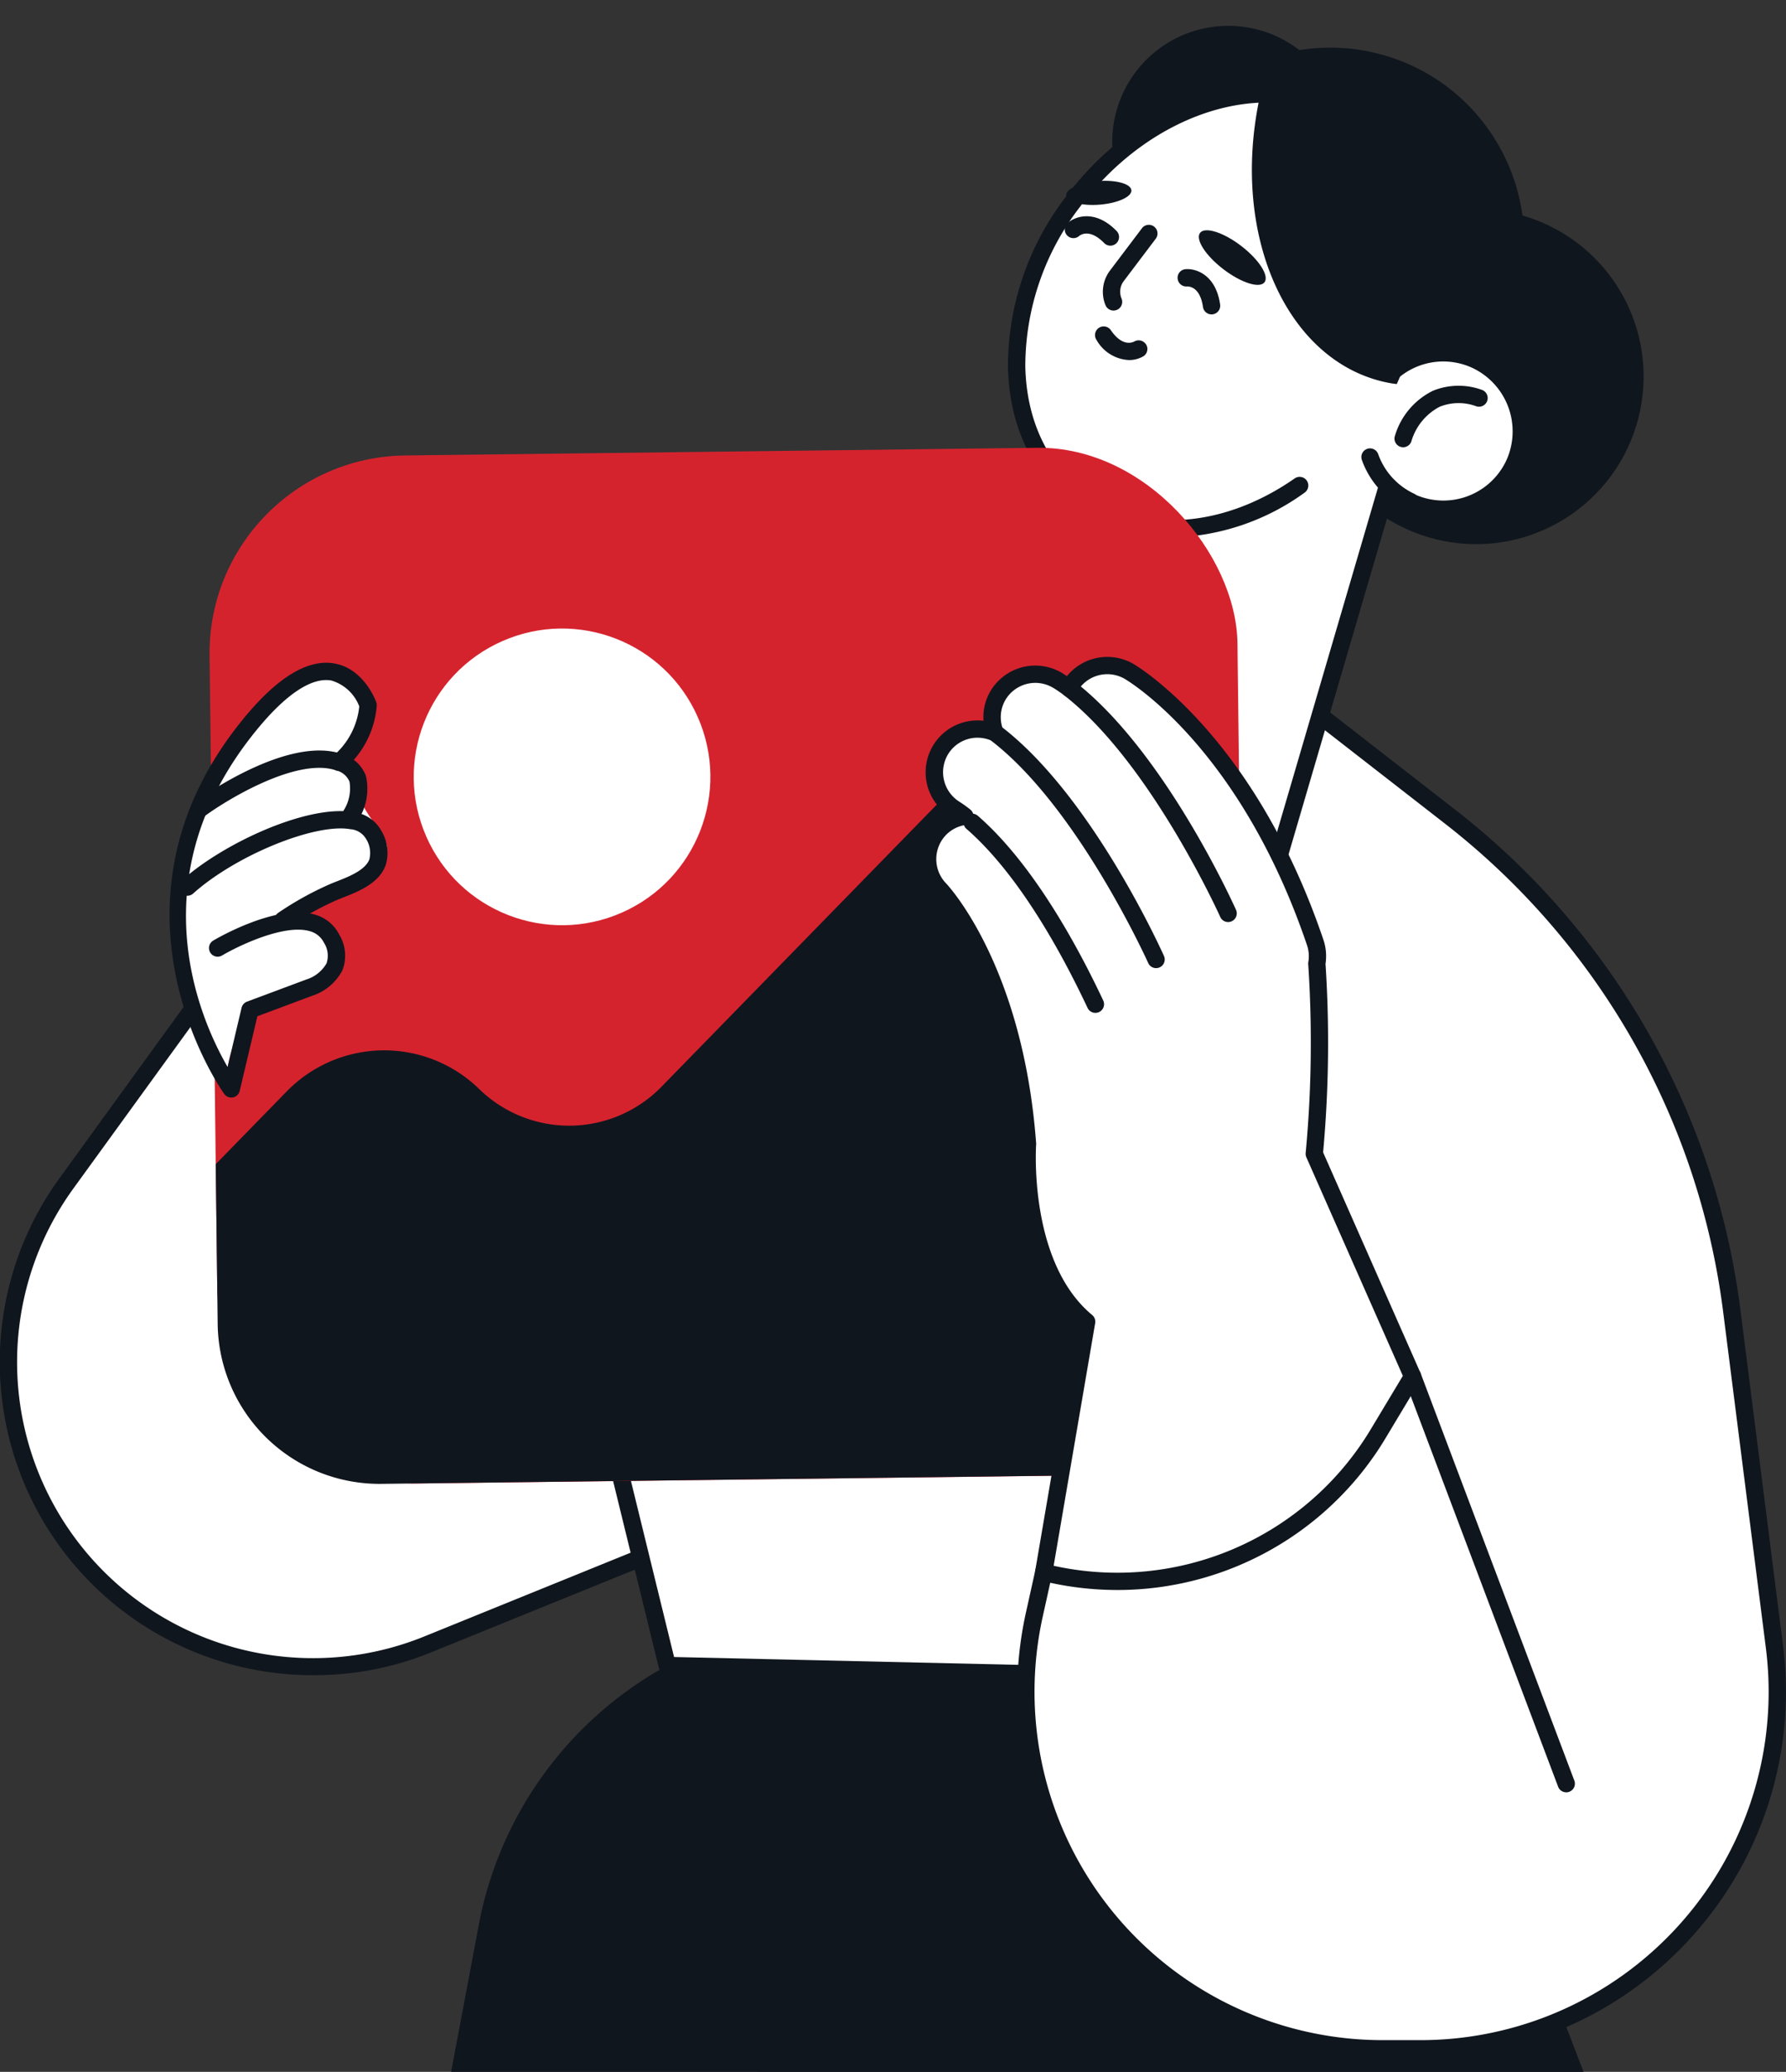 <svg xmlns="http://www.w3.org/2000/svg" width="159.992" height="185.58" viewBox="0 0 159.992 185.58">
  <rect x="0" y="0" width="159.992" height="185.58" fill="#333333" stroke="none"/>
  <g id="Gruppe_15016" data-name="Gruppe 15016" transform="translate(0)">
    <g id="Gruppe_14253" data-name="Gruppe 14253" transform="translate(0 0)">
      <path id="Pfad_51647" data-name="Pfad 51647" d="M3358.483,367.63l2.48-13.168a33.547,33.547,0,0,1,16.88-23.228h68.145l13.94,36.4Z" transform="translate(-3318.072 -182.051)" fill="#10161e"/>
      <g id="Gruppe_14229" data-name="Gruppe 14229" transform="translate(0 64.862)">
        <path id="Pfad_51648" data-name="Pfad 51648" d="M3332.657,236.283l-20.063,27.674a27.289,27.289,0,0,0-2.989,26.769h0a27.289,27.289,0,0,0,35.347,14.534l61.671-25.036-22.188-40.634A30.687,30.687,0,0,0,3332.657,236.283Z" transform="translate(-3306.64 -222.828)" fill="#fff"/>
        <path id="Pfad_51649" data-name="Pfad 51649" d="M3334.593,307.791a28.045,28.045,0,0,1-22.846-44.515L3331.81,235.6h0a31.465,31.465,0,0,1,53.09,3.389l22.187,40.635a.775.775,0,0,1-.389,1.091l-61.672,25.036A27.7,27.7,0,0,1,3334.593,307.791Zm-1.525-71.277L3313,264.188a26.513,26.513,0,0,0,31.439,40.128l60.865-24.709-21.771-39.871a29.911,29.911,0,0,0-50.469-3.222Z" transform="translate(-3306.421 -222.603)" fill="#10161e"/>
      </g>
      <g id="Gruppe_14230" data-name="Gruppe 14230" transform="translate(49.702 98.848)">
        <path id="Pfad_51650" data-name="Pfad 51650" d="M3371.452,279l9.292,37.944,68.145,1.549,7.744-51.109Z" transform="translate(-3370.676 -266.611)" fill="#fff"/>
        <path id="Pfad_51651" data-name="Pfad 51651" d="M3448.667,319.049h-.019L3380.5,317.5a.778.778,0,0,1-.736-.592l-9.293-37.944a.775.775,0,0,1,.649-.954l85.181-11.616a.775.775,0,0,1,.872.885l-7.744,51.11A.776.776,0,0,1,3448.667,319.049Zm-67.533-3.089L3448,317.481l7.486-49.409-83.3,11.36Z" transform="translate(-3370.452 -266.387)" fill="#10161e"/>
      </g>
      <g id="Gruppe_14231" data-name="Gruppe 14231" transform="translate(91.118 60.387)">
        <path id="Pfad_51652" data-name="Pfad 51652" d="M3447.406,217.839l15.3,11.9a67.1,67.1,0,0,1,25.368,44.5l3.8,29.939a31.981,31.981,0,0,1-31.726,36.012H3456.8a31.98,31.98,0,0,1-31.222-38.9l.837-3.772Z" transform="translate(-3424.031 -217.062)" fill="#fff"/>
        <path id="Pfad_51653" data-name="Pfad 51653" d="M3459.925,340.743h-3.351a32.757,32.757,0,0,1-31.98-39.85l.836-3.772,21-79.7a.776.776,0,0,1,1.226-.415l15.3,11.9a67.441,67.441,0,0,1,25.661,45.019l3.8,29.94a32.757,32.757,0,0,1-32.5,36.885Zm-12.291-121.794-20.7,78.539-.829,3.742a31.2,31.2,0,0,0,30.465,37.96h3.351a31.2,31.2,0,0,0,30.956-35.137l-3.805-29.94A65.9,65.9,0,0,0,3462,230.124Z" transform="translate(-3423.808 -216.839)" fill="#10161e"/>
      </g>
      <g id="Gruppe_14241" data-name="Gruppe 14241" transform="translate(90.283 0)">
        <ellipse id="Ellipse_455" data-name="Ellipse 455" cx="17.373" cy="17.373" rx="17.373" ry="17.373" transform="translate(7.244 33.275) rotate(-73.262)" fill="#10161e"/>
        <ellipse id="Ellipse_456" data-name="Ellipse 456" cx="15.014" cy="15.014" rx="15.014" ry="15.014" transform="translate(21.117 29.578) rotate(-33.731)" fill="#10161e"/>
        <g id="Gruppe_14232" data-name="Gruppe 14232" transform="translate(5.003 27.053)">
          <path id="Pfad_51654" data-name="Pfad 51654" d="M3458.729,180.466a7.018,7.018,0,1,1-.312,10.107l-9.9,33.774-9.046-2.652a12.93,12.93,0,0,1-8.772-16.045l9.015-30.759Z" transform="translate(-3429.4 -174.118)" fill="#fff"/>
          <path id="Pfad_51655" data-name="Pfad 51655" d="M3448.294,224.9a.79.79,0,0,1-.219-.031l-9.045-2.651a13.723,13.723,0,0,1-9.3-17.009l9.014-30.758a.779.779,0,0,1,.964-.527l18.613,5.455a7.761,7.761,0,0,1,8.242-.938,7.857,7.857,0,0,1,3.779,10.061,7.768,7.768,0,0,1-11.746,3.224l-9.559,32.615A.776.776,0,0,1,3448.294,224.9Zm-8.277-49.267-8.8,30.013a12.168,12.168,0,0,0,8.246,15.082l8.3,2.433,9.68-33.03a.776.776,0,0,1,1.3-.325,6.221,6.221,0,0,0,10.17-1.913,6.287,6.287,0,0,0-3.026-8.051,6.2,6.2,0,0,0-6.867.979.787.787,0,0,1-.736.168Z" transform="translate(-3429.177 -173.894)" fill="#10161e"/>
        </g>
        <g id="Gruppe_14233" data-name="Gruppe 14233" transform="translate(34.636 34.546)">
          <path id="Pfad_51656" data-name="Pfad 51656" d="M3468.13,189.063a.777.777,0,0,1-.728-1.045,6.573,6.573,0,0,1,3.4-4.016,6.1,6.1,0,0,1,4.418-.066.776.776,0,0,1-.587,1.438h0a4.568,4.568,0,0,0-3.221.057,5.106,5.106,0,0,0-2.551,3.124A.778.778,0,0,1,3468.13,189.063Z" transform="translate(-3467.354 -183.548)" fill="#10161e"/>
        </g>
        <path id="Pfad_51657" data-name="Pfad 51657" d="M3435.787,147.958a10.4,10.4,0,1,0,13.849-4.931A10.4,10.4,0,0,0,3435.787,147.958Z" transform="translate(-3425.428 -139.709)" fill="#10161e"/>
        <g id="Gruppe_14234" data-name="Gruppe 14234" transform="translate(31.667 40.161)">
          <path id="Pfad_51658" data-name="Pfad 51658" d="M3467.9,196.311a.778.778,0,0,1-.332-.075,7.772,7.772,0,0,1-3.992-4.418.776.776,0,1,1,1.463-.52,6.209,6.209,0,0,0,3.2,3.536.777.777,0,0,1-.334,1.478Z" transform="translate(-3463.529 -190.781)" fill="#10161e"/>
        </g>
        <g id="Gruppe_14235" data-name="Gruppe 14235" transform="translate(0 7.639)">
          <path id="Pfad_51659" data-name="Pfad 51659" d="M3458.9,171.848c2.524-7.527,1.03-15.252-4.406-19.319-7.247-5.423-18.757-2.29-25.708,7s-6.708,21.214.54,26.637c5.436,4.067,13.269,3.322,19.777-1.223Z" transform="translate(-3422.956 -149.104)" fill="#fff"/>
          <path id="Pfad_51660" data-name="Pfad 51660" d="M3437.444,189.385a14.513,14.513,0,0,1-8.8-2.82c-3.7-2.769-5.8-7.2-5.9-12.475a24.939,24.939,0,0,1,5.209-15.249c7.2-9.617,19.215-12.827,26.794-7.154,5.558,4.16,7.394,12.083,4.677,20.187a.776.776,0,1,1-1.471-.494c2.5-7.457.877-14.7-4.136-18.451-6.892-5.159-17.938-2.089-24.62,6.841a23.392,23.392,0,0,0-4.9,14.288c.1,4.787,1.973,8.787,5.283,11.264,5.013,3.751,12.419,3.266,18.867-1.239a.777.777,0,0,1,.89,1.273A21,21,0,0,1,3437.444,189.385Z" transform="translate(-3422.732 -148.883)" fill="#10161e"/>
        </g>
        <path id="Pfad_51661" data-name="Pfad 51661" d="M3463.879,175.817c-.166-.022-.331-.04-.5-.069-9.2-1.6-14.469-13.08-11.775-25.639.03-.142.066-.281.1-.421a13.219,13.219,0,0,1,9.227,2.6C3467.013,156.991,3467.971,166.709,3463.879,175.817Z" transform="translate(-3429.037 -141.415)" fill="#10161e"/>
        <path id="Pfad_51662" data-name="Pfad 51662" d="M3435.308,160.753c.047.583-1.223,1.16-2.837,1.291s-2.96-.238-3.007-.82,1.223-1.16,2.837-1.29S3435.261,160.171,3435.308,160.753Z" transform="translate(-3424.239 -143.712)" fill="#10161e"/>
        <path id="Pfad_51663" data-name="Pfad 51663" d="M3450.658,170.273c-.442.575-2.091.051-3.686-1.171s-2.528-2.678-2.087-3.254,2.091-.052,3.686,1.17S3451.1,169.7,3450.658,170.273Z" transform="translate(-3427.666 -144.989)" fill="#10161e"/>
        <g id="Gruppe_14236" data-name="Gruppe 14236" transform="translate(10.426 28.158)">
          <path id="Pfad_51664" data-name="Pfad 51664" d="M3436.164,175.318" transform="translate(-3436.164 -175.318)" fill="none" stroke="#10161e" stroke-linecap="round" stroke-linejoin="round" stroke-width="2"/>
        </g>
        <g id="Gruppe_14237" data-name="Gruppe 14237" transform="translate(8.512 20.139)">
          <path id="Pfad_51665" data-name="Pfad 51665" d="M3434.654,172.665a.776.776,0,0,1-.718-.48,3.161,3.161,0,0,1,.4-3.1l2.863-3.789a.776.776,0,1,1,1.239.935l-2.864,3.79a1.579,1.579,0,0,0-.2,1.57.776.776,0,0,1-.718,1.073Z" transform="translate(-3433.699 -164.988)" fill="#10161e"/>
        </g>
        <g id="Gruppe_14238" data-name="Gruppe 14238" transform="translate(15.209 24.104)">
          <path id="Pfad_51666" data-name="Pfad 51666" d="M3445.366,174.152a.777.777,0,0,1-.768-.668c-.257-1.8-1.241-1.847-1.448-1.834a.778.778,0,0,1-.822-.719.768.768,0,0,1,.692-.827c.91-.09,2.73.465,3.115,3.162a.776.776,0,0,1-.659.878A.761.761,0,0,1,3445.366,174.152Z" transform="translate(-3442.327 -170.095)" fill="#10161e"/>
        </g>
        <g id="Gruppe_14239" data-name="Gruppe 14239" transform="translate(5.099 19.371)">
          <path id="Pfad_51667" data-name="Pfad 51667" d="M3433.388,166.632a.773.773,0,0,1-.555-.234c-1.357-1.39-2.2-.667-2.24-.636a.776.776,0,1,1-1.03-1.161c.683-.605,2.477-1.239,4.381.713a.776.776,0,0,1-.556,1.318Z" transform="translate(-3429.302 -163.998)" fill="#10161e"/>
        </g>
        <g id="Gruppe_14240" data-name="Gruppe 14240" transform="translate(7.812 29.233)">
          <path id="Pfad_51668" data-name="Pfad 51668" d="M3435.829,179.721a3.53,3.53,0,0,1-2.9-1.8.776.776,0,1,1,1.283-.875c1.027,1.505,1.936,1.1,2.108,1.008a.786.786,0,0,1,1.055.282.768.768,0,0,1-.255,1.049A2.521,2.521,0,0,1,3435.829,179.721Z" transform="translate(-3432.796 -176.703)" fill="#10161e"/>
        </g>
      </g>
      <g id="Gruppe_14242" data-name="Gruppe 14242" transform="translate(125.763 122.51)">
        <path id="Pfad_51669" data-name="Pfad 51669" d="M3482.983,334.9a.776.776,0,0,1-.726-.5l-13.767-36.482a.776.776,0,0,1,1.452-.549l13.767,36.482a.777.777,0,0,1-.727,1.051Z" transform="translate(-3468.441 -296.871)" fill="#10161e"/>
      </g>
      <g id="Gruppe_14243" data-name="Gruppe 14243" transform="translate(18.557 39.894)">
        <rect id="Rechteck_7997" data-name="Rechteck 7997" width="92.088" height="92.088" rx="17.731" transform="translate(0 1.119) rotate(-0.696)" fill="#d5232e"/>
        <ellipse id="Ellipse_457" data-name="Ellipse 457" cx="13.281" cy="13.281" rx="13.281" ry="13.281" transform="matrix(0.916, -0.402, 0.402, 0.916, 14.288, 22.865)" fill="#fff"/>
        <path id="Pfad_51670" data-name="Pfad 51670" d="M3331.493,276.982l-.174-14.317,6.361-6.518a12.192,12.192,0,0,1,17.241-.21h0a11.543,11.543,0,0,0,16.323-.2l24.98-25.6a15.375,15.375,0,0,1,21.742-.264l5.111,4.988.5,40.995a14.506,14.506,0,0,1-14.328,14.68l-63.074.766A14.5,14.5,0,0,1,3331.493,276.982Z" transform="translate(-3330.55 -198.285)" fill="#10161e"/>
      </g>
      <g id="Gruppe_14248" data-name="Gruppe 14248" transform="translate(82.32 58.838)">
        <g id="Gruppe_14244" data-name="Gruppe 14244">
          <path id="Pfad_51671" data-name="Pfad 51671" d="M3448.112,259.573a108.029,108.029,0,0,0,.228-17.044,3.845,3.845,0,0,0-.138-1.861c-6.075-17.949-16.261-24.056-16.692-24.307a3.868,3.868,0,0,0-5.275,1.375c-.028.048-.042.1-.068.147-.633-.463-1.032-.7-1.111-.748a3.861,3.861,0,0,0-5.547,4.729,3.857,3.857,0,0,0-4.89,1.552,3.9,3.9,0,0,0,1.332,5.312c.016.009.329.206.858.619a3.869,3.869,0,0,0-2.233,6.555c.066.068,6.672,7.021,7.842,22.787,0,0-.813,10.857,5.3,15.924l-3.84,22.453h0a27.382,27.382,0,0,0,30.01-12.5l3.029-5.049Z" transform="translate(-3412.697 -215.065)" fill="#fff"/>
          <path id="Pfad_51672" data-name="Pfad 51672" d="M3430.266,298.423a28.4,28.4,0,0,1-6.8-.827.775.775,0,0,1-.58-.884l3.767-22.021c-5.811-5.215-5.3-15.259-5.237-16.224-1.152-15.313-7.559-22.182-7.623-22.25a4.679,4.679,0,0,1,.047-6.565,4.621,4.621,0,0,1,1.052-.781,4.649,4.649,0,0,1,3.367-8.307,4.559,4.559,0,0,1,.632-2.672,4.666,4.666,0,0,1,6.332-1.649c.049.029.226.134.507.322a4.664,4.664,0,0,1,5.946-1.1c.442.258,10.875,6.524,17.036,24.73a4.575,4.575,0,0,1,.183,2.145,108.332,108.332,0,0,1-.215,16.884l8.72,19.75a.775.775,0,0,1-.044.713l-3.03,5.049A28.005,28.005,0,0,1,3430.266,298.423Zm-5.725-2.171A26.477,26.477,0,0,0,3453,283.94l2.823-4.7-8.642-19.571a.778.778,0,0,1-.062-.4,106.339,106.339,0,0,0,.226-16.914.745.745,0,0,1,.009-.173,3.073,3.073,0,0,0-.107-1.488c-5.978-17.661-15.928-23.641-16.349-23.887a3.106,3.106,0,0,0-4.216,1.1c-.01.025-.039.095-.052.119a.776.776,0,0,1-1.142.258c-.62-.454-1-.68-1.044-.7a3.109,3.109,0,0,0-4.216,1.1,3.077,3.077,0,0,0-.213,2.68.777.777,0,0,1-1.041.985,3.089,3.089,0,0,0-3.907,1.24,3.122,3.122,0,0,0,1.069,4.251h0a10.776,10.776,0,0,1,.931.671.776.776,0,0,1-.369,1.38,3.088,3.088,0,0,0-1.76.862,3.125,3.125,0,0,0-.026,4.384c.069.07,6.87,7.237,8.06,23.27a.763.763,0,0,1,0,.116c-.008.1-.706,10.52,5.019,15.268a.777.777,0,0,1,.27.729Z" transform="translate(-3412.474 -214.843)" fill="#10161e"/>
        </g>
        <g id="Gruppe_14245" data-name="Gruppe 14245" transform="translate(12.694 2.042)">
          <path id="Pfad_51673" data-name="Pfad 51673" d="M3444.056,238.631s-6.259-13.985-14.228-20.157Z" transform="translate(-3429.052 -217.697)" fill="#fff"/>
          <path id="Pfad_51674" data-name="Pfad 51674" d="M3443.833,239.183a.776.776,0,0,1-.708-.46c-.062-.138-6.274-13.88-14-19.86a.776.776,0,0,1,.951-1.228c8.032,6.22,14.2,19.875,14.462,20.454a.777.777,0,0,1-.392,1.025A.791.791,0,0,1,3443.833,239.183Z" transform="translate(-3428.828 -217.473)" fill="#10161e"/>
        </g>
        <g id="Gruppe_14246" data-name="Gruppe 14246" transform="translate(6.241 6.172)">
          <path id="Pfad_51675" data-name="Pfad 51675" d="M3435.743,243.952s-6.259-13.985-14.229-20.157Z" transform="translate(-3420.738 -223.018)" fill="#fff"/>
          <path id="Pfad_51676" data-name="Pfad 51676" d="M3435.519,244.5a.775.775,0,0,1-.709-.46c-.061-.137-6.274-13.881-14-19.86a.776.776,0,0,1,.95-1.228c8.032,6.22,14.2,19.877,14.462,20.455a.776.776,0,0,1-.708,1.093Z" transform="translate(-3420.514 -222.793)" fill="#10161e"/>
        </g>
        <g id="Gruppe_14247" data-name="Gruppe 14247" transform="translate(3.989 14.043)">
          <path id="Pfad_51677" data-name="Pfad 51677" d="M3429.651,250.224c-2.247-4.775-6.208-12.087-11.04-16.29Z" transform="translate(-3417.836 -233.158)" fill="#fff"/>
          <path id="Pfad_51678" data-name="Pfad 51678" d="M3429.428,250.776a.777.777,0,0,1-.7-.446c-2.4-5.1-6.226-12.015-10.846-16.034a.776.776,0,0,1,1.018-1.172c4.824,4.2,8.77,11.314,11.233,16.546a.775.775,0,0,1-.7,1.106Z" transform="translate(-3417.613 -232.934)" fill="#10161e"/>
        </g>
      </g>
      <g id="Gruppe_14252" data-name="Gruppe 14252" transform="translate(15.19 59.363)">
        <path id="Pfad_51679" data-name="Pfad 51679" d="M3331.316,253.278s-8.215-12.712-1.474-26.7c5.4-11.211,13.48-10.973,14.731-7.056.5,1.567-2.395,5.277-2.395,5.277s1.486,1.955,1.254,2.932,1.44,2.632,2.134,4.057c.733,1.5-.738,3.606-2.3,3.924a46.341,46.341,0,0,0-5.947,2.374,15.529,15.529,0,0,1,3.929,2.763c.9,1.016-.056,4.111-2.483,4.683S3331.906,246.429,3331.316,253.278Z" transform="translate(-3326.257 -215.868)" fill="#fff"/>
        <g id="Gruppe_14249" data-name="Gruppe 14249" transform="translate(1.892 7.867)">
          <path id="Pfad_51680" data-name="Pfad 51680" d="M3342.765,232.237a.776.776,0,0,1-.656-1.188,3.658,3.658,0,0,0,.544-2.616,1.727,1.727,0,0,0-1.185-1c-3.465-1.2-9.7,2.556-11.8,4.1a.776.776,0,1,1-.919-1.251c.336-.247,8.292-6.028,13.23-4.32a3.219,3.219,0,0,1,2.144,1.951,5.136,5.136,0,0,1-.694,3.953A.775.775,0,0,1,3342.765,232.237Z" transform="translate(-3328.428 -225.654)" fill="#10161e"/>
        </g>
        <g id="Gruppe_14250" data-name="Gruppe 14250" transform="translate(0.818 13.287)">
          <path id="Pfad_51681" data-name="Pfad 51681" d="M3336.4,243.166a.776.776,0,0,1-.446-1.413,28.93,28.93,0,0,1,4.625-2.567c.193-.084.412-.169.643-.26,1.072-.421,2.539-1,2.9-1.962a2.358,2.358,0,0,0-.325-1.885,1.767,1.767,0,0,0-1.368-.817c-3.167-.567-10.276,2.341-14.091,5.76a.776.776,0,0,1-1.036-1.157c3.823-3.425,11.385-6.847,15.4-6.131a3.243,3.243,0,0,1,2.467,1.619,3.807,3.807,0,0,1,.409,3.151c-.6,1.615-2.439,2.338-3.783,2.867-.216.085-.418.165-.6.242a27.933,27.933,0,0,0-4.346,2.413A.771.771,0,0,1,3336.4,243.166Z" transform="translate(-3327.044 -232.637)" fill="#10161e"/>
        </g>
        <g id="Gruppe_14251" data-name="Gruppe 14251">
          <path id="Pfad_51682" data-name="Pfad 51682" d="M3331.518,254.467a.778.778,0,0,1-.626-.318c-.122-.166-12.03-16.846,1.721-33.623,3.029-3.7,5.765-5.361,8.136-4.943,2.666.467,3.714,3.351,3.758,3.474a.779.779,0,0,1,.043.305,8.328,8.328,0,0,1-2.909,5.694.776.776,0,1,1-.93-1.243,6.71,6.71,0,0,0,2.273-4.384,3.832,3.832,0,0,0-2.51-2.319c-1.752-.308-4.054,1.221-6.659,4.4-10.786,13.158-5.118,25.913-2.628,30.215l1.254-5.3a.776.776,0,0,1,.483-.548l5.321-1.987a3.171,3.171,0,0,0,1.807-1.445,2.149,2.149,0,0,0-.234-1.852,1.989,1.989,0,0,0-1.289-1.036c-2.3-.654-6.43,1.351-7.828,2.179a.776.776,0,1,1-.793-1.334c.228-.137,5.633-3.316,9.047-2.338a3.511,3.511,0,0,1,2.242,1.816,3.64,3.64,0,0,1,.285,3.172,4.683,4.683,0,0,1-2.737,2.306l-4.889,1.828-1.582,6.685a.775.775,0,0,1-.6.582A.8.8,0,0,1,3331.518,254.467Z" transform="translate(-3325.99 -215.52)" fill="#10161e"/>
        </g>
      </g>
    </g>
  </g>
</svg>
